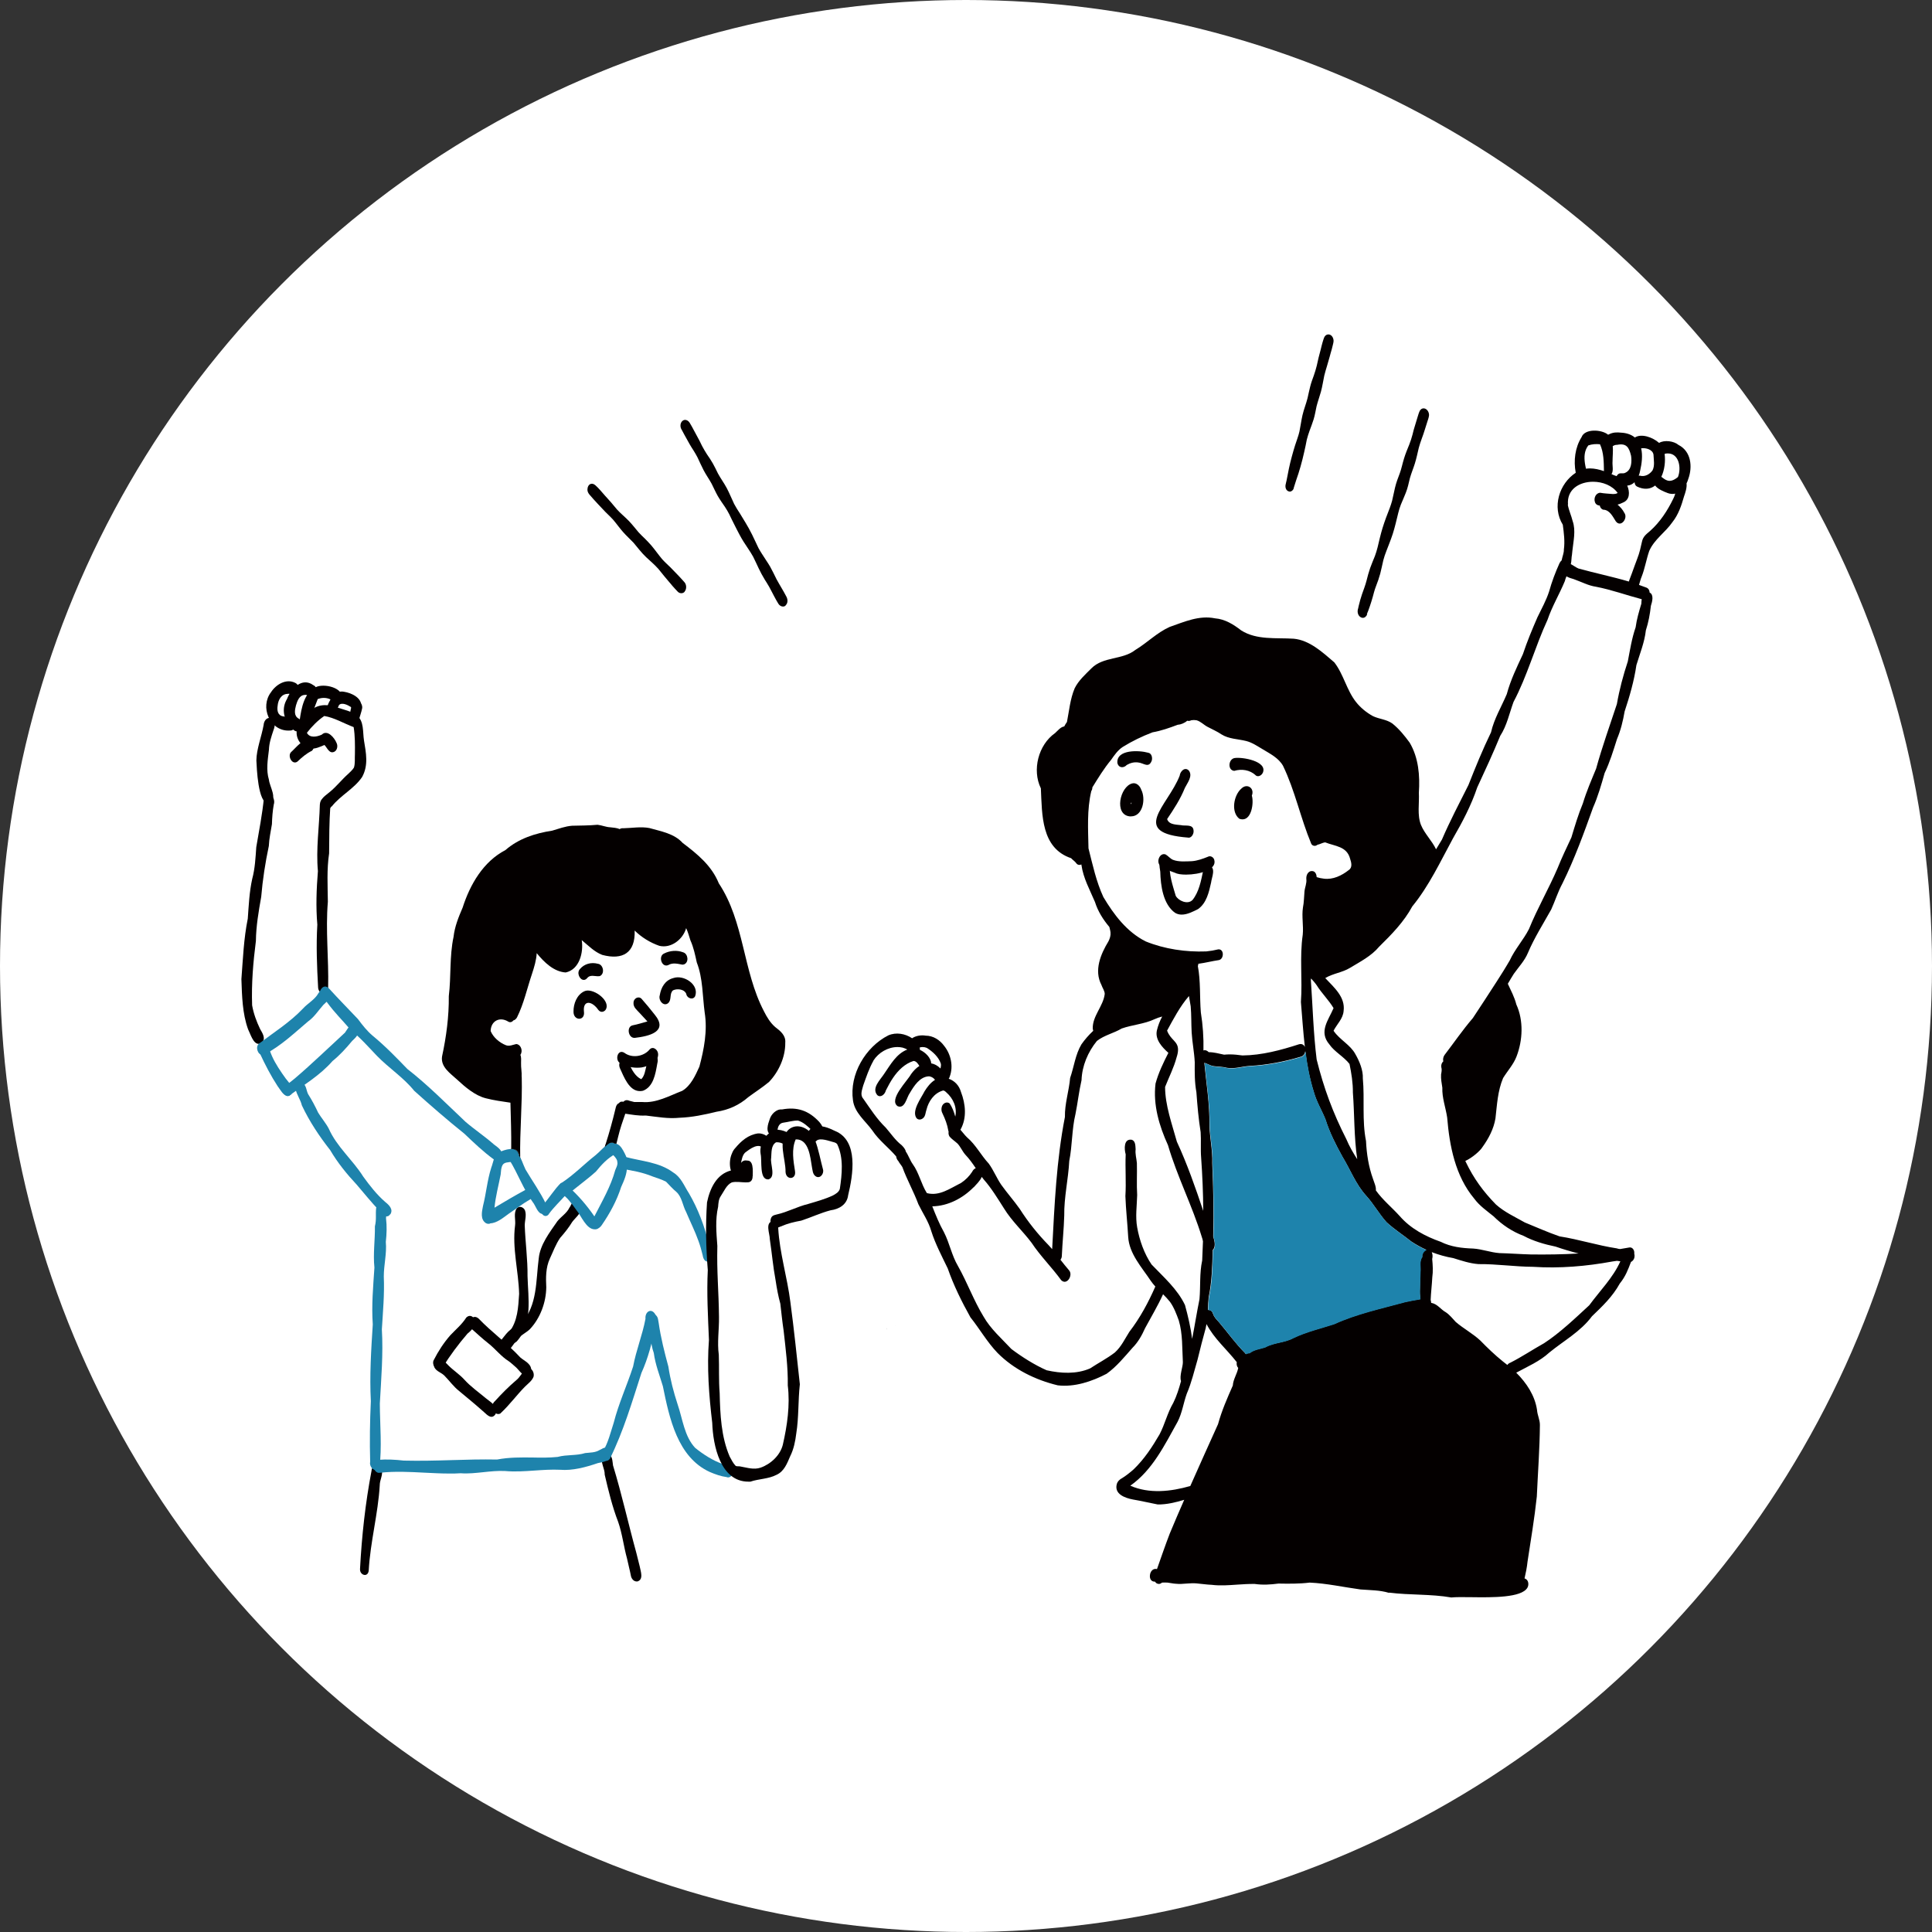 <?xml version="1.0" encoding="UTF-8"?>
<svg id="_レイヤー_2" data-name="レイヤー 2" xmlns="http://www.w3.org/2000/svg" width="200" height="200" viewBox="0 0 200 200">
  <rect x="0" y="0" width="200" height="200" fill="#333333" stroke="none"/>
  <defs>
    <style>
      .cls-1 {
        fill: #fff;
      }

      .cls-2 {
        fill: #040000;
      }

      .cls-3 {
        fill: #1e83ac;
      }
    </style>
  </defs>
  <circle class="cls-1" cx="100" cy="100" r="100"/>
  <g>
    <path class="cls-2" d="M91.84,137.45c-.02,.07-.04,.13-.05,.2,0-.07,.03-.13,.05-.2Z"/>
    <path class="cls-2" d="M91.85,137.42s0,.02,0,.03c0,0,0-.02,0-.03Z"/>
    <path class="cls-2" d="M92.65,137.16s0,0-.01-.01c.05,.04,.1,.11,.13,.17-.03-.06-.07-.11-.12-.16Z"/>
    <path class="cls-2" d="M117.06,83.17s0,.06,0,.09c.03-.05,.06-.1,.09-.15-.02,0-.05,0-.07-.01,0,.02,0,.05-.01,.07Zm-.11,1.34c-1.65-.17-1.02-3.08,.25-3.41,.44-.12,.81,.26,.94,.65,.49,.93,.18,2.76-1.06,2.76-.04,0-.08,0-.12,0Z"/>
    <path class="cls-2" d="M128.3,84.76c-.9-.69-.59-2.45,.21-3.13,.59-.59,1.39-.03,1.08,.73,.22,.74-.02,2.46-.96,2.46-.1,0-.21-.02-.33-.06Z"/>
    <path class="cls-2" d="M115.67,78.97c-.1-1.41,2.26-1.31,3.18-1.05,.37,.05,.47,.52,.38,.82-.32,.83-.83,.24-1.41,.19-.42-.06-.82,.05-1.18,.26-.14,.15-.31,.23-.48,.23-.23,0-.43-.15-.49-.45Z"/>
    <path class="cls-2" d="M129.98,80.25c-.59-.55-1.46-.68-2.21-.45-.72-.07-.61-1.24,.05-1.33,.79-.12,3.41,.33,2.91,1.52-.09,.2-.29,.36-.5,.36-.09,0-.18-.03-.26-.1Z"/>
    <path class="cls-2" d="M123.02,86.71c-6.18-.47-2.13-3.26-.9-6.41,.05-.45,.54-.96,.95-.53,.43,.57-.15,1.27-.41,1.79-.47,1.17-1.14,2.19-1.84,3.23,.21,.66,1.1,.55,1.64,.66,.51,.03,1.12-.08,1.1,.64-.01,.27-.21,.63-.52,.63,0,0-.02,0-.02,0Z"/>
    <path class="cls-2" d="M121.63,90.35c-.54-.22-1.13-.34-1.55-.76-.4-.4-.03-1.35,.58-1.14,.28,.16,.47,.43,.77,.56,.6,.23,1.32,.16,1.95,.14,.56-.04,1.14-.25,1.64-.45,.27-.16,.6,.02,.68,.31,.3,1.04-1.57,1.53-2.92,1.53-.49,0-.91-.06-1.14-.19Z"/>
    <path class="cls-2" d="M121.66,94.51c-1.27-.9-1.51-2.83-1.55-4.28-.08-.52-.27-1.38,.41-1.56,.41-.07,.62,.38,.58,.72-.1,1.14,.29,2.25,.61,3.34,.27,.52,1.23,.94,1.72,.45,0,0,0,0,0,0,0,0,0,0,0,.01,.7-.86,.9-2.02,1.12-3.05,.05-.29,.3-.61,.62-.55,.75,.25,.26,1.23,.2,1.78-.22,.99-.47,2.12-1.35,2.74-.5,.25-1.11,.57-1.69,.57-.23,0-.46-.05-.68-.18Z"/>
    <path class="cls-2" d="M166.04,48.77c-.02-.96-.01-1.9-.41-2.78-.4-.04-.82-.02-1.21,.12-.42,.55-.44,1.2-.35,1.84,.02,.18,.07,.37,.11,.57,.14-.02,.28-.03,.42-.03,.48,0,.97,.12,1.44,.28Zm3.72,.47c.51,.15,1.02-.14,1.31-.55,.25-.49,.12-1.08,.1-1.61-.06-.54-.79-.75-1.28-.67,.18,.75,.06,1.6-.1,2.3-.03,.18-.08,.36-.15,.53,.02,0,.04,0,.06,0s.04,0,.06,0Zm-2.81-3.07c.05,.53-.02,1.09-.02,1.6-.04,.41,.13,.98-.11,1.31,.08,.04,.17,.07,.25,.11,.09,.03,.18,.07,.28,.1,.09-.17,.23-.3,.42-.29,.16,0,.37,.02,.5-.07,.64-.3,.66-1.15,.58-1.74-.21-.87-.47-1.34-1.45-1.14-.02,0-.04,0-.05,0-.15,0-.28,.06-.4,.13Zm5.46,.79s-.06,.02-.09,.03c.1,.75,0,1.66-.34,2.37,.38,.26,.81,.78,1.72,.02t0,0s0,0,0,0c.37-.93,.12-2.44-1.04-2.44-.08,0-.16,0-.25,.02Zm-10.12,5.25c.1,.6,.37,1.15,.51,1.73,.35,.98,.07,2.11-.03,3.1-.02,.19-.03,.27-.04,.39-.06,.26-.04,.66-.12,.97,.26,.13,.56,.36,.79,.45,1.72,.48,3.49,.84,5.22,1.35,.08-.29,.23-.59,.3-.82,.2-.52,.37-1.06,.58-1.58,.22-.56,.35-1.15,.48-1.74,.1-.5,.43-.75,.77-1.04,.01,0,.02-.01,.02-.02,0,0,0,0,0,0,.01-.01,.03-.02,.04-.03,1.05-.94,1.8-2.1,2.41-3.35,.09-.17,.15-.34,.2-.52-.26,.06-.54,.04-.84-.08h.01c-.38-.14-.98-.39-1.25-.76-.36,.28-.81,.41-1.36,.29-.19-.05-.36-.1-.53-.19-.16-.09-.23-.26-.24-.44-.21,.2-.47,.33-.76,.35,.28,.64,.29,1.47-.45,1.76-.17,.09-.35,.15-.55,.21,.28,.24,.53,.51,.7,.85,.41,.55-.36,1.57-.88,.88-.33-.51-.64-1.2-1.33-1.21-.19-.08-.3-.24-.33-.42-.23-.02-.44-.13-.51-.39-.13-.39,.1-.92,.55-.94,.43,.08,.86,.09,1.29,.13,.17,0,.37,0,.52-.11-.55-.77-1.56-1.16-2.55-1.16-1.4,0-2.74,.78-2.59,2.38Zm-33.66,57.05c1.99-.02,3.97-.55,5.85-1.16,.31-.08,.51,.07,.6,.29-.18-1.55-.28-3.12-.41-4.66,.17-2.32-.15-4.65,.19-6.97,.09-.93-.12-1.89,.02-2.81,.11-.55,.11-1.11,.16-1.67,.04-.43,.25-.85,.19-1.29-.02-.31,.1-.68,.42-.8,.45-.11,.63,.24,.65,.61,.24,.08,.49,.13,.75,.16,.94,.12,1.85-.32,2.57-.89,.41-.27,.27-.79,.14-1.18-.34-1.29-1.55-1.28-2.58-1.69-.25,.02-.53,.2-.8,.25-.01,.01-.03,.02-.04,.03-.2,.15-.51,.09-.61-.16-1.1-2.64-1.67-5.47-2.91-8.04-.46-.82-1.34-1.25-2.11-1.72-.55-.32-1.07-.69-1.7-.85-.88-.22-1.79-.2-2.57-.69-.45-.31-.96-.52-1.44-.78-.4-.21-.7-.56-1.14-.68-.18-.03-.37-.03-.54,0-.14,.07-.27,.09-.42,.05-.27,.24-.66,.4-.99,.42-.85,.32-1.69,.62-2.6,.78-1.1,.42-2.11,.91-3.08,1.51-.52,.34-.86,.84-1.21,1.34-.74,.89-1.34,1.88-1.94,2.85h0c0,.15-.04,.28-.11,.38-.46,1.93-.33,3.96-.29,5.93,.43,1.7,.8,3.44,1.54,5.04,1.09,1.83,2.43,3.61,4.37,4.59,1.96,.8,4.18,1.12,6.28,1.04,.42-.04,.83-.11,1.23-.21,.64-.08,.63,1.01,.07,1.11-.7,.1-1.41,.29-2.12,.38,0,.08-.02,.16-.05,.23,.3,1.58,.18,3.21,.31,4.8,.21,1.31,.3,2.62,.27,3.94,.16-.06,.35-.02,.55,.18,.54,0,1.06,.15,1.59,.26,.19-.02,.39-.03,.58-.03,.44,0,.88,.05,1.32,.11Zm-33.43-.82c.02,.08,.03,.16,.03,.24,.6,.27,1.14,.84,1.17,1.4,.32,.05,.65,.22,.96,.53,.04-.18,.07-.36,.03-.52-.24-.69-.84-1.23-1.44-1.61-.14-.06-.29-.09-.44-.09-.1,0-.2,.01-.3,.05Zm40.5-6.99c.19,2.74,.26,5.5,.6,8.23,.74,2.97,1.68,5.51,3.07,8.24,.32,.76,.71,1.43,1.13,2.08-.34-2.28-.28-4.67-.45-6.9,.01-.99-.15-2-.35-2.96-.57-.74-1.57-1.27-2.08-2.02-1.13-1.32-.11-2.5,.43-3.76-.5-.84-1.24-1.55-1.75-2.37-.17-.25-.38-.48-.58-.7,0,.05-.01,.11-.02,.16Zm-45.29,8.37c-.45,.8-.74,1.68-1.05,2.55-.11,.44-.35,.97,0,1.36,.77,1.09,1.39,2.09,2.33,3,.54,.62,.99,1.31,1.64,1.81,.19,.19,.39,.41,.44,.67,0,0,0,0,0,0,.26,.37,.46,.95,.71,1.29,.66,.91,.87,2.06,1.47,3.01,0,0,0,0,0,0,1.29,.34,2.39-.48,3.55-1.06,.45-.3,.84-.69,1.14-1.15,.07-.16,.21-.31,.37-.37-.33-.49-.67-.97-1.08-1.4-.31-.35-.49-.81-.81-1.15-.31-.28-.59-.45-.82-.72-.1-.15-.13-.33-.1-.5-.01-.03-.02-.07-.03-.11-.1-.62-.33-1.22-.6-1.78-.12-.22-.14-.44-.08-.68,.09-.36,.5-.61,.82-.36,.27,.41,.45,.88,.58,1.36,.21-.95-.22-1.89-.93-2.51-.11-.1-.24-.24-.4-.17-.87,.27-1.44,1.1-1.65,1.96-.11,.29-.09,.65-.34,.87-.2,.18-.51,.23-.7,0-.52-.75,.49-2.07,.84-2.77,.27-.44,.63-.91,1.08-1.18-.02-.03-.04-.06-.06-.08-.14-.16-.34-.26-.55-.29h-.01c-.95,.03-1.56,1.01-1.98,1.72-.34,.45-.5,1.69-1.27,1.37-.96-.68,1.01-2.61,1.39-3.31,.25-.35,.54-.65,.86-.85,0,0,0,0,0-.01-.14-.22-.32-.5-.6-.51-.89,.27-1.6,.98-2.11,1.73-.29,.42-.53,.88-.76,1.33-.08,.37-.52,.79-.88,.48-.63-.73,.32-1.6,.71-2.21,.66-.96,1.27-2.08,2.39-2.51-.14-.09-.33-.15-.48-.2-.18-.04-.35-.06-.53-.06-.99,0-1.97,.57-2.5,1.41Zm30.41-3.12c.37,.98,1.13,1.08,1.13,1.96,0,.21-.04,.47-.15,.8-.28,1.06-.79,2.04-1.19,3.06,0,1.88,.71,3.83,1.22,5.67,1.07,2.31,1.92,4.75,2.73,7.16-.01-1.85-.09-3.7-.22-5.53-.07-.84,.01-1.79-.05-2.62-.22-1.37-.34-2.76-.44-4.14-.19-1.03-.18-2.06-.17-3.1-.05-1.03-.26-2.05-.32-3.08-.05-.9-.02-1.81-.1-2.71-.06-.35-.12-.7-.18-1.06-.93,1.07-1.62,2.4-2.27,3.59Zm17.24,.02c.63,.92,1.73,1.44,2.24,2.39,.43,.74,.82,1.69,.78,2.52,.2,2.17-.1,4.34,.33,6.49,.06,1.33,.27,2.66,.72,3.91,.11,.36,.34,.81,.3,1.2,.7,.99,1.66,1.76,2.47,2.66,1.13,1.3,2.66,2.1,4.24,2.66,1.06,.53,2.2,.66,3.37,.7,.92,.06,1.78,.4,2.71,.47,1.13,.03,2.15,.11,3.24,.14,1.65,.02,3.31,0,4.96-.1-.81-.2-1.6-.44-2.38-.71-1.17-.24-2.32-.58-3.31-1.11-1.19-.45-2.21-1.13-3.12-2.03-.7-.57-1.46-1.09-2-1.83-1.96-2.34-2.56-5.46-2.8-8.4-.16-1.05-.54-2.04-.5-3.08-.07-.46-.16-.91-.13-1.38,.05-.26,.1-.5,.02-.76-.03-.25,.06-.46,.21-.59-.06-.22,0-.48,.13-.66,.98-1.28,1.88-2.6,2.93-3.82,.8-1.22,1.62-2.45,2.41-3.69,.16-.26,.33-.51,.49-.77,.1-.15,.19-.31,.29-.46,.21-.35,.43-.7,.63-1.05,.53-1.16,1.42-2.13,1.99-3.25,.88-2.17,2.05-4.17,2.97-6.32,.43-1.08,.93-2.11,1.42-3.16,.36-1.19,.71-2.38,1.19-3.53,.37-1.23,.88-2.4,1.37-3.59,.62-2.26,1.42-4.47,2.15-6.69,.26-1.5,.65-2.96,1.13-4.41,.23-1.19,.41-2.38,.81-3.53,.11-.83,.35-1.64,.59-2.44,0-.14,.02-.31,.04-.47-1.6-.42-3.12-.98-4.73-1.29-.82-.12-1.54-.52-2.31-.79-.24-.07-.53-.15-.75-.29-.07,.18-.14,.35-.17,.5-.56,1.35-1.32,2.61-1.79,4-1.28,2.76-2.1,5.83-3.52,8.5-.44,1.2-.68,2.44-1.38,3.52-.74,1.8-1.56,3.57-2.38,5.34-.62,1.85-1.54,3.59-2.51,5.27-1.31,2.41-2.47,4.91-4.21,7.04-.87,1.61-2.14,2.9-3.43,4.17-.82,.98-1.96,1.55-3.03,2.2-.79,.48-1.76,.57-2.55,1.05,.93,.99,2.09,1.97,1.9,3.41h0c-.06,.79-.68,1.35-1.03,2.02Zm-12.49,29.27c.11,.36,.36,.6,.6,.86,.91,1.07,1.72,2.22,2.71,3.21,.03,.03,.06,.07,.08,.11,.11-.07,.24-.1,.38-.1,.47-.38,1.08-.42,1.63-.61,.91-.5,2-.45,2.91-.96,1.33-.64,2.85-.99,4.22-1.44,2.33-1.07,4.87-1.6,7.34-2.28,.52-.12,1.05-.21,1.58-.3-.04-.35-.06-.71-.04-1.07,0-.61,.03-1.17,.05-1.76,.06-.51-.13-1.11,.19-1.54-.04-.33,.18-.63,.43-.73-.53-.24-1.05-.53-1.54-.85-.85-.68-1.78-1.27-2.58-2.01-.77-.85-1.32-1.87-2.09-2.72-1.09-1.19-1.64-2.69-2.47-4.05-.69-1.25-1.34-2.52-1.77-3.89-.39-.96-.91-1.79-1.19-2.78-.44-1.39-.71-2.82-.89-4.27-.03,.27-.19,.52-.46,.58-1.69,.51-3.52,.86-5.25,.95-.84,.05-1.57,.33-2.4,.2-.47-.13-.95-.11-1.42-.18-.33-.06-.61-.25-.92-.34,.21,2.15,.56,4.29,.53,6.45,.03,1.32,.34,2.62,.29,3.94,.11,2.54,.17,5.08,.1,7.61,.19,.56,.25,1.08-.05,1.39-.05,1.64-.08,3.27-.42,4.89-.05,.43-.06,.86-.08,1.3,.02,0,.04,0,.06,0,.19,0,.38,.11,.45,.36Zm22.66-6.32c.09,.21,.08,.45,.03,.66,.06,.63,.1,1.27,.01,1.9-.04,.78-.14,1.59-.17,2.34,.03,.09,.05,.2,.05,.3,.65,.1,.98,.68,1.53,.98,.4,.27,.7,.66,1.03,1.01,.8,.68,1.74,1.18,2.52,1.9,.74,.76,1.51,1.5,2.34,2.17,.16,.12,.31,.24,.47,.37,.07-.1,.17-.19,.3-.23,1.19-.6,2.35-1.38,3.5-2.02,1.62-1.05,3.25-2.61,4.68-3.93,1.09-1.49,2.47-2.86,3.22-4.55-.12-.02-.24-.03-.35-.05-.16,.03-.32,.05-.48,.07-2.72,.5-5.46,.73-8.21,.55-1.89-.01-3.76-.3-5.65-.28-.9-.07-1.74-.35-2.6-.62-.76-.13-1.51-.34-2.24-.62,0,.01,.01,.02,.02,.03Zm-47.44-6.77c-1.13,1.15-2.66,1.95-4.28,1.98,.36,.91,.72,1.81,1.21,2.68,.58,1.13,.8,2.4,1.45,3.5,.96,1.7,1.62,3.55,2.64,5.22,.72,1.28,1.92,2.33,2.89,3.37,1.09,.82,2.4,1.65,3.65,2.2,1.48,.33,3.07,.42,4.49-.19,.85-.56,1.76-1.03,2.57-1.65,.68-.62,1.02-1.39,1.5-2.14,1.12-1.46,1.96-3.03,2.69-4.69-.17-.19-.34-.39-.48-.6-.93-1.4-2.23-2.8-2.33-4.54-.08-1.43-.24-2.81-.29-4.22,.09-1.44-.03-2.88,.03-4.32-.16-.56-.21-1.66,.64-1.51,.39,.14,.36,.64,.39,.98-.06,.49,.09,.95,.13,1.43,.03,1.1-.04,2.21,.03,3.31-.03,1.12-.2,2.24,0,3.35,.24,1.34,.73,2.73,1.49,3.84,1.24,1.3,2.68,2.55,3.46,4.2,.31,1.13,.59,2.32,.74,3.5,.27-1.37,.48-2.74,.76-4.11,.12-1.38-.01-2.66,.28-4.01,.03-.66,.06-1.32,.08-1.98-.03-.16-.07-.32-.12-.45-.99-3.24-2.55-6.25-3.5-9.5-.91-1.99-1.56-4.18-1.29-6.38,.3-1.11,.81-2.16,1.33-3.18-.65-.58-1.4-1.38-1.19-2.32,.12-.51,.31-.99,.55-1.44-.27,.07-.54,.16-.8,.28-1.06,.5-2.32,.58-3.39,.96-.82,.49-1.81,.69-2.57,1.29-.93,1.14-1.54,2.58-1.59,4.06-.28,1.23-.39,2.32-.63,3.52-.38,1.57-.32,3.24-.64,4.84-.1,1.9-.55,3.78-.52,5.66-.04,1.39-.19,2.78-.25,4.17,0,.14-.05,.28-.14,.4,.28,.36,.57,.72,.87,1.07,.48,.5-.2,1.64-.8,1.04-.97-1.34-2.15-2.49-3.07-3.88-.93-1.23-2.04-2.23-2.85-3.55-.65-1.02-1.31-2.11-2.1-3-.07-.09-.14-.18-.2-.26-.16,.41-.59,.8-.84,1.09Zm24.04,14.53c-.31,1.1-.59,2.21-.86,3.32-.35,1.18-.62,2.38-1.11,3.51-.35,.96-.48,2.01-.96,2.93-1.34,2.4-2.59,4.99-4.89,6.61,1.96,.86,4.2,.61,6.21,.03,.94-2.14,1.91-4.26,2.87-6.4,.38-1.39,.95-2.69,1.53-4,.04-.65,.44-1.19,.56-1.82-.15-.16-.19-.39-.15-.6-1.06-1.36-2.34-2.42-3.13-3.94-.02,.12-.05,.25-.08,.37Zm18.95,27.46c-.96-.29-1.95-.27-2.94-.35-1.77-.24-3.49-.63-5.26-.71-1.07,.13-2.15,.12-3.23,.1-.85,.11-1.62,.16-2.46,.04-.61-.01-1.21,.03-1.81,.07-.88,.06-1.76,.13-2.65,.02-.55-.02-1.07-.11-1.59-.15-.34-.03-.67,0-1.01,.02-.36,.03-.72,.06-1.09,.02-.29-.01-.59-.09-.88-.12-.19-.02-.38,0-.57,0-.13,.12-.3,.18-.48,.11-.11-.04-.19-.12-.25-.21-.4,.02-.56-.32-.52-.66,.03-.37,.3-.75,.73-.64,.43-1.22,.87-2.5,1.32-3.67,.49-1.18,.99-2.34,1.5-3.5-.9,.27-1.85,.5-2.75,.48-.85-.16-1.7-.37-2.55-.51-.84-.16-1.96-.56-1.68-1.6,.08-.28,.3-.49,.56-.62,.44-.28,.79-.56,1.18-.9,1.11-1.07,1.92-2.31,2.69-3.63,.55-1.05,.81-2.23,1.42-3.26,.35-.71,.59-1.48,.8-2.25-.19-.53,.2-1.48,.19-1.96-.08-1.43-.01-2.93-.42-4.31-.24-.66-.5-1.36-.91-1.93-.22-.28-.47-.54-.72-.79-.56,1.23-1.22,2.32-1.86,3.51-.33,.74-.73,1.46-1.31,2.04-.83,.94-1.64,1.94-2.67,2.68-1.55,.81-3.32,1.4-5.06,1.2-2.32-.56-4.54-1.65-6.23-3.35-1.08-1.12-1.85-2.49-2.81-3.69-.9-1.61-1.75-3.33-2.35-5.06-.6-1.25-1.29-2.55-1.7-3.85-.29-1.02-.89-1.87-1.34-2.8-.49-1.32-1.18-2.53-1.66-3.85-.11-.19-.33-.44-.41-.61-.13-.13-.21-.31-.23-.49-.79-.93-1.79-1.66-2.47-2.69-.72-.99-1.83-1.82-2-3.11-.39-2.68,1.29-5.53,3.66-6.73,.81-.35,1.75-.18,2.46,.3,.39-.27,.97-.35,1.4-.27,.78,0,1.47,.44,1.92,1.06,.7,.87,.97,2.11,.58,3.17-.02,.08-.06,.16-.11,.23,.61,.21,1.08,.7,1.27,1.37,.48,1.25,.62,2.69-.04,3.88,0,.01-.01,.02-.02,.03,.23,.25,.43,.54,.68,.78,.91,.77,1.45,1.86,2.26,2.73,.5,.69,.81,1.49,1.29,2.19,.63,.88,1.3,1.63,1.91,2.49,.88,1.38,1.86,2.6,2.99,3.76,.13,.14,.25,.27,.37,.41,.24-4.57,.44-9.18,1.32-13.68-.03-1.36,.42-2.69,.54-4.04,.4-1.15,.54-2.43,1.17-3.48,.35-.5,.76-.97,1.22-1.4-.02-.06-.04-.14-.05-.22-.04-1.32,1.09-2.32,1.24-3.59,0,0,0,.01,0,.02,.02-.32-.26-.69-.34-.96-.79-1.51-.08-3.19,.73-4.52,.14-.28,.24-.59,.21-.91-.02-.21-.08-.39-.12-.57-.65-.77-1.19-1.63-1.49-2.59-.53-1.25-1.21-2.46-1.4-3.83,0-.02,0-.03,0-.05-.18,.08-.39,.06-.52-.11-.15-.22-.38-.35-.55-.54-3.11-1.05-3-4.49-3.13-7.23-.93-1.9-.26-4.51,1.47-5.72,.27-.24,.57-.64,.95-.69,.08-.17,.19-.33,.28-.46,.23-1.16,.33-2.38,.8-3.49,.4-.81,1.1-1.43,1.73-2.06,1.23-1.25,3.23-.86,4.55-1.91,1.27-.77,2.22-1.78,3.55-2.38,1.52-.53,3.06-1.23,4.7-.89,1.03,.08,1.91,.63,2.71,1.25,1.61,1.02,3.62,.74,5.44,.86,1.64,.15,3,1.42,4.2,2.45,.96,1.24,1.27,2.87,2.25,4.11,.47,.59,1.07,1.08,1.74,1.45,.67,.32,1.41,.33,2.02,.77,.7,.56,1.27,1.27,1.79,1.98,.92,1.56,1.07,3.42,.95,5.18,.06,1.09-.19,2.31,.22,3.34,.38,.92,1.14,1.63,1.56,2.52,.2-.34,.41-.67,.61-1.01,.82-1.91,1.81-3.79,2.74-5.64,.73-1.85,1.47-3.67,2.34-5.46,.32-1.41,1.07-2.63,1.63-3.95,.4-1.48,1.03-2.77,1.67-4.14,.43-1.3,.96-2.57,1.51-3.83,.45-.93,.89-1.71,1.2-2.65,.28-1.01,.65-1.99,1.08-2.94,.05-.11,.13-.21,.22-.29h0c.07-.38,.25-.8,.23-1.11,.12-.86,0-1.75-.11-2.58-1.13-1.83-.38-4.25,1.34-5.38-.24-1.25-.07-2.62,.6-3.68,.33-.92,2.1-.81,2.75-.26,.02-.01,.05-.02,.07-.03,.43-.23,.87-.23,1.28-.18,.5,.02,1.03,.17,1.42,.5,.66-.43,1.82-.05,2.51,.56,.54-.33,1.53-.2,2.01,.21,1.31,.66,1.47,2.27,1.01,3.52-.04,.16-.11,.31-.18,.46,.06,.43-.14,1.01-.26,1.35-.27,.94-.58,1.88-1.2,2.66-.73,1.06-1.88,1.78-2.4,2.98-.31,.89-.45,1.82-.8,2.7-.1,.21-.16,.53-.26,.82,.26,.09,.51,.18,.77,.28,.22,.09,.32,.29,.33,.51,.46,.22,.27,.95,.13,1.37-.1,.89-.25,1.7-.52,2.54-.14,1.25-.62,2.41-.98,3.6-.24,1.64-.7,3.23-1.22,4.8-.17,.98-.4,1.94-.79,2.86-.38,1.19-.74,2.39-1.28,3.52-.33,1.16-.71,2.48-1.19,3.55-.95,2.65-1.91,5.3-3.16,7.84-.51,.95-.76,1.81-1.18,2.73-.82,1.47-1.76,2.95-2.41,4.49-.34,.82-.96,1.46-1.46,2.17-.22,.34-.42,.69-.62,1.03,.32,.7,.69,1.38,.88,2.14,.76,1.66,.67,3.7,.02,5.39-.32,.83-.93,1.48-1.39,2.23-.56,1.32-.63,2.77-.79,4.17-.18,1.1-.72,2.11-1.35,2.98-.21,.36-1.04,1.1-1.77,1.43,.02,.04,.03,.08,.05,.11,.82,1.71,1.8,3.05,3.12,4.4,.88,.79,1.97,1.28,2.99,1.86,1.2,.49,2.38,1.02,3.6,1.44,2,.31,3.93,.94,5.92,1.24,.1,.04,.22,.06,.35,.07,.31-.05,.63-.1,.94-.16,.3-.06,.51,.23,.52,.5,0,.05,0,.1,0,.15,.03,.09,.04,.21,.02,.35-.03,.2-.17,.41-.36,.49-.31,.81-.56,1.5-1.16,2.24-.75,1.36-1.79,2.34-2.88,3.39-1.18,1.59-2.92,2.53-4.41,3.75-1,.92-2.25,1.45-3.43,2.09,1.06,1.06,1.92,2.34,2.15,3.84,.04,.58,.3,1.01,.3,1.57-.02,2.47-.21,4.95-.32,7.42-.24,2.25-.62,4.49-.96,6.73-.06,.59-.18,1.17-.31,1.74,.02,0,.04,.01,.06,.02,.37,.14,.41,.66,.23,.95-.62,1.03-3.59,1-5.81,.97-.85-.01-1.6-.02-2.06,.03-2.13-.37-4.29-.23-6.42-.5Z"/>
    <path class="cls-3" d="M128.89,140.06c-1-.99-1.81-2.15-2.71-3.21-.24-.26-.49-.5-.6-.86-.08-.27-.3-.38-.51-.36,.02-.43,.03-.87,.08-1.3,.35-1.62,.37-3.25,.42-4.89,.3-.31,.23-.84,.05-1.39,.07-2.54,0-5.08-.1-7.61,.05-1.33-.26-2.62-.29-3.94,.02-2.16-.33-4.31-.53-6.45,.31,.08,.59,.27,.92,.34,.48,.07,.96,.05,1.42,.18,.83,.13,1.57-.15,2.4-.2,1.73-.08,3.57-.44,5.25-.95,.27-.06,.42-.31,.46-.58,.18,1.45,.45,2.88,.89,4.27,.28,.99,.8,1.82,1.19,2.78,.42,1.37,1.07,2.64,1.77,3.89,.82,1.36,1.37,2.86,2.47,4.05,.77,.85,1.32,1.87,2.09,2.72,.8,.74,1.73,1.33,2.58,2.01,.49,.33,1,.61,1.54,.85-.25,.1-.47,.4-.43,.73-.33,.43-.13,1.03-.19,1.54-.02,.59-.04,1.15-.05,1.76-.02,.36,0,.71,.04,1.07-.53,.09-1.05,.18-1.58,.3-2.47,.68-5,1.21-7.34,2.28-1.38,.45-2.89,.8-4.22,1.44-.92,.5-2,.45-2.91,.96-.55,.19-1.16,.23-1.63,.61-.14,0-.27,.03-.38,.1-.02-.04-.05-.07-.08-.11Z"/>
    <path class="cls-2" d="M63.28,119.39c.06-.02,.13-.05,.19-.09,.21-.19,.22-.51,.28-.78,0-.04,.02-.09,.03-.13-.06-.02-.12-.03-.18-.02h0c-.15-.11-.35-.14-.56-.03-.15,.1-.29,.22-.43,.35,0,.35,.26,.71,.57,.71,.03,0,.07,0,.1-.01Z"/>
    <path class="cls-2" d="M53.84,119.86v-.05c-.04-.07-.08-.13-.12-.2,0-.07-.01-.13-.03-.2-.12-.38-.43-.5-.78-.49,0,.15,0,.31,0,.46,0,.12,0,.25,0,.37-.04,.2,0,.37,.08,.5,.1,.17,.28,.26,.44,.26,.25,0,.48-.2,.43-.67Z"/>
    <path class="cls-2" d="M69.17,103.84c.39-.35,.1-.98,.5-1.32,.45-.22,1.23-.12,1.39,.42,0-.01,0-.02-.01-.03,0,0,0,.01,0,.02,0,0,0,0,0,0,.09,.42,.69,.62,.91,.2,.45-1.22-1.2-2.26-2.26-1.88-.86,.22-1.27,.98-1.4,1.77-.14,.39,.17,.94,.56,.94,.1,0,.2-.03,.3-.11Z"/>
    <path class="cls-2" d="M60.45,104.72c-.11-1.05,.59-1.16,1.24-.48,.13,.12,.21,.29,.34,.4,.26,.23,.66,.05,.74-.27,.31-.93-1.49-2.16-2.29-1.75-.77,.36-1.12,1.3-1.11,2.08-.02,.5,.29,.76,.59,.76,.29,0,.56-.24,.49-.75Z"/>
    <path class="cls-2" d="M65.72,107.44c1.46-.17,3.51-.64,2.05-2.41-.48-.62-.89-1.1-1.37-1.65-.33-.31-.83,0-.82,.43-.03,.47,.35,.74,.63,1.05,.29,.33,.55,.58,.81,.88-.51,.14-1.01,.3-1.52,.4-.67,.13-.47,1.3,.16,1.3,.02,0,.05,0,.07,0Z"/>
    <path class="cls-2" d="M66.44,110.5h-.01c.69-.13,1.72-.52,1.7-1.36,0-.46-.53-.9-.89-.49-.61,.73-1.82,.92-2.6,.34-.71-.45-1.03,.78-.42,1.08,.52,.3,1.13,.46,1.73,.46,.16,0,.33-.01,.49-.03Z"/>
    <path class="cls-2" d="M66.58,112.9l-.03,.02c1.09-.41,1.3-1.74,1.48-2.75,.04-.19,.08-.35,.05-.52-.03-.56-.78-.86-1-.29-.13,.29-.11,.65-.16,.95-.12,.47-.18,1.06-.54,1.41-.62-.29-1.01-1.02-1.26-1.64-.36-.87-1.27-.29-.95,.49,.41,.89,.95,2.38,2.07,2.38,.11,0,.22-.01,.34-.04Z"/>
    <path class="cls-2" d="M69.19,99.9c.44-.27,.97-.13,1.44-.04,.09,0,.04,0,.19-.03,.52-.21,.41-1.08-.08-1.24,0,0-.02-.01-.03-.01-.63-.24-1.37-.18-1.97,.13-.56,.25-.31,1.24,.23,1.24,.07,0,.15-.02,.22-.05Z"/>
    <path class="cls-2" d="M60.81,101.22l-.04,.05c.22-.3,.54-.26,.85-.23,.16,.02,.31,.03,.46,.01,.56-.23,.39-1.2-.18-1.28-.71-.19-1.42,.01-1.87,.55-.36,.39-.02,1.12,.4,1.12,.13,0,.26-.06,.38-.22Z"/>
    <path class="cls-2" d="M65.96,163.72c.71-.2,.35-1.07,.26-1.58-.12-.52-.25-.96-.35-1.4-.83-3.01-1.5-6.06-2.41-9.04-.06-.42-.05-.73-.27-1.04-.21-.3-.71-.25-.83,.09-.24,.63,.26,1.27,.24,1.91,.37,1.61,.8,3.36,1.39,4.88,.43,1.23,.57,2.54,.92,3.8,.14,.68,.28,1.15,.4,1.78,.05,.29,.28,.59,.58,.59,.03,0,.06,0,.09,0Z"/>
    <path class="cls-2" d="M38.17,162.58c.16-2.95,.97-5.88,1.14-8.81-.01-.58,.4-1.15,.18-1.72-.26-.61-.99-.43-1.03,.21-.64,3.35-1.01,6.74-1.19,10.15-.03,.38,.25,.63,.5,.63,.19,0,.37-.14,.4-.47Z"/>
    <path class="cls-2" d="M33.97,102.23c.07-3-.28-5.89-.03-8.88-.02-1.68-.12-3.34,.13-5.01,.01-1.59,.01-3.19,.12-4.78,.16-.92-1.02-1.36-1.08-.25-.06,2.29-.41,4.57-.2,6.87-.15,1.85-.22,3.69-.06,5.54-.13,2.17-.04,4.33,.08,6.49,0,.3,.23,.64,.56,.64h0c.33,0,.49-.35,.48-.64Z"/>
    <path class="cls-2" d="M27.92,83.12c.84-.43-.02-1.71-.08-2.4-.31-1.01-.12-2.08,0-3.1,.02-.71,.25-1.37,.47-2.03,.1-.28,.21-.6,.06-.89-.36-.71-1.03-.33-1.08,.35-.21,1.19-.74,2.5-.75,3.67,.04,.76,.16,4.44,1.22,4.44,.05,0,.1,0,.15-.02Z"/>
    <path class="cls-2" d="M27.09,107.95c.47-.42,.08-1-.16-1.42-.38-.79-.68-1.61-.83-2.46-.08-2.28,.11-4.46,.39-6.66,.02-1.55,.28-3.05,.55-4.57,.15-1.78,.42-3.53,.79-5.27,.03-.76,.2-1.5,.32-2.25,.02-.68,.07-1.36,.19-2.03,.25-.72-.59-1.65-1.02-.69-.17,1.71-.5,3.39-.79,5.09-.08,1.11-.13,2.21-.42,3.29-.3,1.35-.36,2.74-.46,4.12-.42,2.06-.5,4.17-.66,6.26,.06,1.74,.1,3.56,.69,5.19,.23,.44,.52,1.51,1.09,1.51,.09,0,.19-.03,.3-.1Z"/>
    <path class="cls-2" d="M53.46,138.9c1.71-1.86,1.21-4.49,1.15-6.79,.02-1.76-.23-3.51-.29-5.27,.01-.51,.2-1.03,.03-1.53-.13-.34-.59-.53-.86-.22-.35,.52-.09,1.19-.17,1.77-.31,2.35,.36,4.74,.42,7.08-.09,1.39-.15,2.83-1.03,3.96-.38,.37-.05,1.15,.4,1.15,.11,0,.23-.05,.34-.16Z"/>
    <path class="cls-2" d="M52.82,139.62c.31-.37,.55-.79,.88-1.14,.36-.34,.82-.56,1.16-.89,1.07-1.14,1.67-2.77,1.69-4.33-.05-1-.06-2.04,.37-2.97,.34-.72,.61-1.49,1.07-2.15,.46-.52,.89-1.06,1.25-1.65,.33-.44,.85-.8,.92-1.38,.06-.5-.44-1-.86-.68-.17,.16-.2,.4-.35,.58-.28,.59-.86,.92-1.25,1.41-.8,1.16-1.79,2.42-1.93,3.85-.3,2.24-.12,4.91-1.78,6.66-.43,.28-.82,.43-1.17,.74-.32,.25-.56,.59-.81,.9-.39,.4-.03,1.22,.44,1.22,.12,0,.24-.05,.36-.17Z"/>
    <path class="cls-2" d="M54.99,141.76c-.04-.62-.72-.88-1.13-1.24-1.34-1.45-2.95-2.6-4.31-4.02-.72-.63-1.28,.6-.7,1.09,.61,.54,1.09,.99,1.7,1.47,.76,.6,1.3,1.34,2.11,1.85,.23,.16,.46,.38,.66,.55,.37,.29,.7,.92,1.17,.96,.35-.02,.5-.33,.5-.65Z"/>
    <path class="cls-2" d="M51.86,146.26c.9-.84,1.63-1.85,2.48-2.71,.33-.33,.7-.58,.88-1-.01,.03-.02,.05-.03,.08-.01,.02-.03,.05-.04,.07,.31-.46-.11-1.31-.7-1.02-.38,.35-.59,.86-1,1.19-.79,.67-1.55,1.44-2.21,2.17-.3,.25-.37,.69-.17,1.02,.1,.18,.31,.32,.51,.32,.1,0,.2-.03,.28-.11Z"/>
    <path class="cls-2" d="M45.81,141.56c.77-1.24,1.65-2.42,2.58-3.5,.24-.19,.44-.4,.63-.63,.5-.5-.11-1.64-.75-1.04-.44,.7-1.07,1.22-1.64,1.82-.69,.78-1.27,1.68-1.72,2.57-.24,.4,.13,1.01,.52,1.01,.13,0,.26-.07,.37-.22Z"/>
    <path class="cls-2" d="M51.27,146.44c.46-.78-.46-1.27-.97-1.69-.75-.63-1.57-1.2-2.23-1.93-.52-.57-1.15-.96-1.67-1.49-.29-.28-.6-.72-1.04-.68-.3,.05-.46,.37-.44,.65,.02,.6,.71,.74,1.07,1.09,.54,.55,.95,1.14,1.54,1.61,.78,.65,1.63,1.34,2.38,2.01,.28,.22,.63,.66,.97,.66,.13,0,.27-.07,.39-.24Z"/>
    <path class="cls-3" d="M58.75,123.7c.95-.85,2-1.57,2.94-2.42,.58-.71,1.19-1.38,2.01-1.82,.52-.41,0-1.48-.66-1.12-.49,.33-.93,.87-1.37,1.23-1.22,.95-2.21,2.01-3.55,2.89-.56,.33-.24,1.34,.31,1.34,.1,0,.21-.03,.32-.11Z"/>
    <path class="cls-3" d="M61.76,127.24l-.06,.02c.22-.04,.49-.26,.59-.43,.84-1.22,1.56-2.54,2.01-3.95,.3-.67,.61-1.34,.6-2.09,.01-.08,.05-.22,.04-.22,.07-.4-.09-.83-.28-1.19-.19-.36-.4-.8-.8-.96-.33-.19-.7,.13-.7,.49-.05,.46,.31,.59,.53,.9,.39,.47,.22,.83,0,1.32-.46,1.69-1.37,3.24-2.16,4.79-.78-1.14-1.7-2.21-2.73-3.12-.21-.18-.51-.07-.61,.16-.26,.57,.39,.89,.69,1.28,.28,.33,.54,.66,.78,1.02,.52,.6,1.02,2,1.91,2,.07,0,.14,0,.22-.03Z"/>
    <path class="cls-3" d="M56.82,125.68h-.01c.53-.73,1.2-1.35,1.8-2.03,.41-.4,.09-1.36-.54-1.18-.62,.54-1.32,1.72-1.97,2.38-.35,.35-.01,1.03,.38,1.03,.12,0,.24-.06,.34-.2Z"/>
    <path class="cls-3" d="M56.38,125.62c.34-.2,.32-.68,.14-.98-.6-1.26-1.42-2.39-2.12-3.58-.28-.57-.4-1.12-.79-1.61-.46-.5-1.07,.07-.87,.63,.87,1.41,1.43,3,2.4,4.35,.31,.35,.51,1.23,1.03,1.23,.07,0,.14-.01,.22-.05Z"/>
    <path class="cls-3" d="M50.73,126.65h-.01c.76-.05,1.36-.59,1.95-1.01,.76-.51,1.43-1.03,2.21-1.48,.25-.14,.28-.51,.18-.74-.11-.24-.37-.41-.62-.27-1.1,.59-2.18,1.23-3.25,1.87,.11-1.17,.42-2.29,.64-3.44,.09-1.5,.43-1.14,1.6-1.38,.26-.16,.31-.5,.24-.77-.27-.83-1.42-.4-2-.16-.57,.3-.6,1.08-.81,1.59-.42,1.31-.53,2.68-.86,3.98-.12,.61-.3,1.39,.3,1.78,.08,.05,.17,.07,.25,.07,.05,0,.11,0,.16-.02Z"/>
    <path class="cls-3" d="M73.31,130.59c.72-.23,.1-1.36,.06-1.85-.43-1.8-1.12-3.62-2.05-5.21-.49-.75-.81-1.66-1.62-2.15-1.46-1.09-3.28-1.16-4.97-1.62-.19-.07-.34-.13-.55-.02-.45,.29-.31,1.07,.17,1.25,1.17,.2,2.11,.35,3.24,.81,.5,.17,.93,.31,1.36,.53,.35,.35,.67,.73,1.05,1.04,.6,.53,.66,1.42,1.03,2.1,.41,.98,.92,1.99,1.27,2.98,.19,.52,.3,.93,.43,1.45,.04,.29,.18,.7,.52,.7,.02,0,.04,0,.07,0Z"/>
    <path class="cls-3" d="M75.66,152.83c.3-.26,.27-.78,0-1.06-.21-.24-.56-.11-.83-.21-1.04-.36-2.03-1-2.87-1.68-1.12-1.2-1.29-2.98-1.81-4.49-.42-1.28-.76-2.58-.96-3.92-.4-1.47-.79-3.01-1-4.5-.06-.28-.05-.59-.27-.8-.53-.5-1.03,.25-.83,.74,.26,1.04,.22,2.13,.59,3.15,.16,1.2,.6,2.3,.94,3.44,.67,3.29,1.51,7.35,4.86,8.88,.56,.24,1.15,.45,1.75,.53,.04,.02,.09,.03,.14,.03,.11,0,.21-.04,.29-.11Z"/>
    <path class="cls-3" d="M63.13,151.02c1.41-2.85,2.3-5.89,3.27-8.89,.65-1.44,1.2-3.31,1.36-4.88,.09-.38,.26-.78,.09-1.16-.4-.74-1.1-.32-1.03,.43-.31,1.66-.97,3.27-1.28,4.94-.64,1.97-1.5,3.83-2.01,5.83-.32,.97-.57,2.06-1.1,2.93-.32,.35-.02,1,.36,1,.11,0,.23-.06,.34-.2Z"/>
    <path class="cls-3" d="M47.69,152.51c.79,.06,1.56-.03,2.34-.11,.75-.08,1.51-.16,2.26-.12,1.03,.09,2.04,.02,3.05-.05,.88-.06,1.76-.12,2.63-.08,1.32,.11,2.68-.27,3.92-.69,.51-.12,1.3-.19,1.33-.85,.03-.32-.17-.67-.48-.74-.25-.05-.44,.15-.66,.23-.47,.29-.99,.26-1.5,.32-.93,.29-1.91,.14-2.85,.4-.88,.09-1.75,.08-2.62,.06-1.2-.01-2.4-.03-3.65,.21-1.56-.03-3.13,.01-4.69,.06-1.66,.05-3.31,.09-4.97,.05-.87-.1-1.76-.15-2.63-.08-.35,0-.53,.36-.51,.67,.02,.32,.29,.76,.67,.67,1.54-.17,3.07-.09,4.6-.01,.86,.04,1.73,.09,2.59,.09,.39,0,.78,0,1.17-.03Z"/>
    <path class="cls-3" d="M39.28,151.97c.27-2.17,.05-4.46,.04-6.67,.14-2.57,.36-5.13,.21-7.68,.11-1.82,.28-3.65,.2-5.48,0-1.2,.32-2.37,.21-3.58,.09-.82,.12-1.63,.02-2.45,.04-.38,.1-.78-.08-1.14-.2-.42-.82-.39-.94,.08-.08,.68,.05,1.16-.13,1.9,.02,1.43-.2,2.85-.05,4.27-.13,1.96-.31,3.92-.17,5.88-.17,2.64-.34,5.31-.2,7.95-.1,2.09-.13,4.18-.07,6.28-.1,.38,.23,.85,.57,.85,.13,0,.26-.07,.38-.23Z"/>
    <path class="cls-3" d="M51.91,119.85c.29-.64-.34-1.05-.78-1.38-.94-.83-2.01-1.54-2.95-2.35-1.97-1.86-3.88-3.8-6.01-5.46-1.15-1.19-2.31-2.39-3.59-3.44-.59-.5-1.06-1.1-1.52-1.72-1-1.06-2.02-2.09-2.99-3.16-.56-.62-1.19,.24-.81,.82,.16,.22,.37,.39,.57,.57,.88,1.19,1.51,1.76,2.49,2.91,.99,.79,1.82,1.74,2.69,2.65,1.24,1.28,2.75,2.24,3.87,3.63,1.69,1.52,3.41,3.01,5.19,4.44,.99,.94,1.97,1.88,3.06,2.67,.1,.08,.22,.12,.33,.12,.18,0,.35-.1,.45-.3Z"/>
    <path class="cls-3" d="M27.4,109.15c1.75-.93,3.03-2.18,4.49-3.41,.65-.46,1.06-1.13,1.58-1.71,.39-.36,.94-.85,.66-1.43-.14-.36-.6-.52-.86-.21-.1,.15-.2,.29-.31,.43-.38,.68-1.1,1.03-1.61,1.6-1.34,1.41-3,2.45-4.53,3.61-.42,.33-.14,1.18,.35,1.18,.07,0,.15-.02,.22-.06Z"/>
    <path class="cls-3" d="M29.99,113.38c1.54-1.12,3.18-2.1,4.43-3.54,.76-.61,1.41-1.33,2.03-2.08,.29-.28,.48-.44,.63-.77,.2-.48-.34-1.23-.84-.83-.21,.22-.35,.49-.53,.74-1.72,1.58-3.41,3.22-5.19,4.74-.35,.28-.64,.52-.97,.74-.44,.26-.2,1.08,.25,1.08,.06,0,.13-.02,.2-.05Z"/>
    <path class="cls-3" d="M30.14,113.3c.3-.34,.17-.89-.17-1.16-.28-.33-.54-.68-.78-1.04-.54-.79-.99-1.53-1.28-2.41-.17-1.24-1.45-.74-1.02,.33,.54,1.17,1.15,2.35,1.85,3.42,.26,.33,.6,1.02,1.04,1.02,.11,0,.23-.05,.36-.16Z"/>
    <path class="cls-3" d="M40.41,125.7c.33-.52-.15-.97-.54-1.28-.87-.76-1.59-1.68-2.27-2.62-1.1-1.75-2.73-3.07-3.57-4.97-.3-.57-.76-1.1-1.09-1.64-.31-.66-.65-1.31-1.04-1.92-.2-.38-.17-.91-.58-1.16-.39-.23-.8,.22-.73,.61,.14,.65,.51,1.09,.66,1.71,.78,1.66,1.8,3.19,2.93,4.63,.77,1.31,1.73,2.49,2.75,3.58,.74,.87,1.54,1.85,2.31,2.66,.2,.24,.5,.62,.8,.62,.12,0,.24-.06,.35-.22Z"/>
    <path class="cls-2" d="M80.94,126.93l-.08,.02c.68-.3,1.36-.46,2.08-.59,1.02-.33,2-.8,3.04-1.07,.9-.12,1.7-.6,1.82-1.56,.5-2.08,1.11-5.66-1.37-6.66-.66-.32-1.42-.64-2.15-.42-.56,.16-.91,.84-.51,1.33,.16,.25,.57,.32,.76,.11,.09-.1,.22-.12,.35-.14,.37-.02,.73,.09,1.08,.19,.24,.09,.56,.1,.71,.31,.68,1.43,.49,3.12,.27,4.62-.1,.34-.42,.52-.71,.68-.83,.39-1.72,.63-2.59,.89-1.11,.27-2.11,.83-3.23,1.08-.25,.07-.41,.08-.55,.29-.24,.4-.04,1.07,.48,1.1,.2,0,.4-.13,.6-.19Z"/>
    <path class="cls-2" d="M82.3,121.24c-.17-1.06-.38-2.28,.07-3.29,1.38-.06,1.51,1.88,1.68,2.85,.07,.33,.07,.73,.36,.95,.45,.34,.91-.22,.79-.68-.28-1.02-.45-2.07-.83-3.05-.33-1.11-1.81-1.94-2.77-1.05-1.14,1.17-.26,2.93-.28,4.36,.03,.41,.28,.61,.53,.61,.27,0,.52-.23,.45-.69Z"/>
    <path class="cls-2" d="M79.55,122.09c.8-.24,.16-1.61,.28-2.21,.05-.58-.03-1.31,.51-1.63,.28-.02,.55,.05,.79,.19,.16,.13,.33,.23,.54,.15,.48-.2,.42-.93,.05-1.22-.34-.25-.75-.38-1.17-.42-1.16,.08-2,1.41-1.81,2.51,.16,.72-.15,2.63,.76,2.63,.02,0,.03,0,.05,0Z"/>
    <path class="cls-2" d="M76.77,121.95h-.03c.63-.11,1.36-.85,.94-1.51-.22-.39-.7-.43-.97-.06,.08-.36,.14-.77,.41-1.05,.51-.39,1.42-1.11,1.94-.4,.04,.03,.09,.06,.14,.08,.42,.16,.73-.35,.64-.71-.11-.6-.79-1.01-1.37-.97-1.01,.14-1.74,.78-2.35,1.51-.17,.17-.28,.38-.35,.57-.4,.85-.3,2.55,.88,2.55,.04,0,.09,0,.13,0Z"/>
    <path class="cls-2" d="M77.92,121.75v.08c0-.57,.16-1.96-.8-1.64-.48,.35-.2,1.05-.25,1.56,.02,.42,.3,.64,.56,.64,.25,0,.49-.2,.48-.63Z"/>
    <path class="cls-2" d="M77.68,153.38c.88-.3,1.87-.27,2.71-.71,.79-.36,1.09-1.18,1.41-1.92,.37-.74,.53-1.55,.63-2.36,.27-1.68,.18-3.4,.37-5.09-.31-2.83-.6-5.68-.98-8.51-.32-2.55-1.12-5.11-1.26-7.66,.03-.32-.19-.72-.55-.73-.84,.15-.32,1.3-.32,1.87,.22,1.47,.33,2.83,.6,4.27,.12,.81,.27,1.63,.49,2.42,.11,.94,.2,1.86,.34,2.78,.21,1.9,.46,3.77,.43,5.68,.25,2.04-.06,4.16-.51,6.13-.27,1.1-1.25,2.01-2.3,2.38-.71,.24-1.39,0-2.09-.12-.07-.02-.14-.02-.21-.02-.1,0-.2,0-.29-.05-.26-.27-.43-.62-.61-.95-.89-2.05-.99-4.39-1.04-6.57-.11-1.35-.04-2.65-.09-3.97-.18-1.31,.04-2.61,.02-3.92-.03-2.74-.24-4.65-.17-7.35-.1-1.36-.23-2.71,.08-4.06,.03-.39,.05-.78,.28-1.11,.33-.49,.59-1.16,1.14-1.41,.47-.11,.98,0,1.44,0,.46,0,.62-.64,.41-.97-.1-.21-.29-.34-.5-.34-.46-.04-.93-.07-1.37,.06-1.57,.36-2.25,1.89-2.55,3.32-.16,2.32-.11,4.68,.08,7.01-.12,2.41,.02,4.82,.12,7.23-.22,2.86,0,5.73,.34,8.58,.08,2.36,.85,6.09,3.74,6.09,.07,0,.14,0,.21,0Z"/>
    <path class="cls-2" d="M80.49,117.01c.02-.36,.19-.74,.59-.79,.53-.07,1-.23,1.53-.22,.55,.16,1.02,.61,1.43,1,.2,.22,.24,.38,.5,.49,.42,.15,.72-.34,.63-.71-.04-.25-.21-.45-.36-.64-1.1-1.18-2.29-1.58-3.86-1.29-.59-.06-1.11,.5-1.26,.98-.19,.53-.5,1.39,.17,1.7,.05,.02,.1,.03,.14,.03,.27,0,.49-.27,.49-.54Z"/>
    <path class="cls-2" d="M34.34,83.49c.91-1.16,2.33-1.84,3.15-3.06,.67-1.23,.4-2.49,.19-3.78-.14-.86,.02-2-.73-2.58-.57-.45-1.35-.6-2.01-.82-.87-.35-1.94-.4-2.69,.23-.64,.55-1.33,1.18-1.51,2.04-.2,.9,.46,1.86,1.36,1.97,.56,.06,1-.17,1.49-.37,.29,.3,.51,.97,1.04,.69,.29-.17,.36-.61,.21-.9-.21-.53-.95-1.43-1.53-.86-.48,.22-1.24,.39-1.54-.19,.48-.63,1.14-1.3,1.8-1.74,1.02,.16,2.07,.79,3.04,1.15,.15,.93,.14,1.88,.13,2.79-.03,.47,.04,.95-.1,1.4-.15,.25-.43,.49-.58,.64-.68,.6-1.23,1.32-1.93,1.89-.39,.35-1.04,.68-.92,1.29,.08,.36,.3,.55,.55,.55,.19,0,.4-.11,.56-.35Z"/>
    <path class="cls-2" d="M36.9,74.94c.14-.08,.21-.23,.25-.39,.1-.42,.26-.81,.34-1.23,.09-.54-.59-1.14-.98-.56-.19,.39-.21,.93-.36,1.33-.14,.37,.13,.91,.52,.91,.07,0,.15-.02,.22-.06Z"/>
    <path class="cls-2" d="M34.86,73.56c.08-.21,.14-.39,.24-.58,.3-.3,.9,0,1.21,.2,.16,.14,.24,.35,.45,.42,.27,.11,.53-.1,.61-.35,.21-.97-.97-1.52-1.76-1.64-.67-.13-1.22,.32-1.46,.92-.23,.39-.46,.95-.01,1.29,.08,.06,.18,.09,.27,.09,.2,0,.38-.13,.44-.35Z"/>
    <path class="cls-2" d="M32.1,74.7c.18-.84,.51-1.58,.79-2.33,.49-.2,1.07-.16,1.51,.14,.32,.32,.83,.43,1-.1,.29-1.22-1.91-1.72-2.74-1.26-1.19,.61-1.45,2.14-1.63,3.35-.04,.44,.28,.73,.58,.73,.22,0,.43-.16,.47-.54Z"/>
    <path class="cls-2" d="M30.84,75.71c.59-.14,.56-1.06,.08-1.32-.52-.28-.41-.88-.28-1.37,.13-.45,.34-1.04,.88-1.08,.33-.08,.48,.25,.76,.31,.75,.06,.71-1.08,.16-1.32-1.19-.87-2.33,.38-2.73,1.43-.51,.84-.42,1.89,.2,2.63,.2,.27,.49,.73,.86,.73,.02,0,.05,0,.07,0Z"/>
    <path class="cls-2" d="M30.12,75.62c.37-.04,.5-.51,.44-.81-.06-.32-.33-.67-.69-.61-.18,.03-.36,0-.53-.04-.58-.07-.68-.6-.6-1.1,.05-.58,.36-1.21,1.02-1.23,.25-.06,.42,.1,.64,.17,.75,.04,.72-1.08,.14-1.32-.93-.46-1.98,.19-2.48,.97-1.18,1.53-.14,3.98,1.79,3.98,.09,0,.17,0,.26-.01Z"/>
    <path class="cls-2" d="M30.8,78.83c.45-.43,.93-.84,1.49-1.11,.33-.3,.25-.86-.09-1.1-.66-.4-1.6,.83-2.06,1.23-.35,.34-.04,1.08,.39,1.08,.09,0,.18-.03,.27-.1Z"/>
    <path class="cls-2" d="M32.18,76.61s0,0,0,0c0,0,.02,0,.02,.01-.01,0-.02-.01-.03-.02Z"/>
    <path class="cls-2" d="M32.15,76.59s.02,.01,.03,.02c-.01,0-.02-.01-.03-.02Z"/>
    <path class="cls-2" d="M54,111.47c.03-.48-.08-.96-.06-1.43,0-.28,.04-.58-.07-.84,.04-.05,.07-.12,.09-.19,.13-.37-.1-.91-.52-.93-.35,.07-.7,.26-1.07,.12-.66-.26-1.31-.81-1.58-1.47,.03-1.05,.94-1.52,1.83-.97,.2,.12,.41,.03,.53-.13,.13-.03,.26-.12,.37-.31,.71-1.43,1.04-2.99,1.55-4.5,.23-.7,.45-1.42,.49-2.15,.79,.97,1.78,1.92,3,2,1.44-.31,1.86-2.1,1.66-3.35,.67,.55,1.29,1.21,2.12,1.53,2.13,.57,3.44-.22,3.36-2.52,.71,.7,1.6,1.25,2.55,1.58,1.23,.3,2.46-.68,2.78-1.83,.19,.4,.3,.83,.44,1.26,.33,.73,.49,1.51,.66,2.29,.64,1.63,.59,3.52,.82,5.2,.3,1.87-.07,3.79-.55,5.59-.42,.92-.88,1.96-1.77,2.5-1.33,.51-2.69,1.29-4.15,1.16-.27,0-.55,0-.82,0-.17-.04-.34-.08-.51-.13-.27-.12-.48-.05-.61,.1-.05,0-.1,0-.15-.01-.14-.01-.24,.06-.32,.16h0s-.04,.02-.06,.03c-.21,.13-.25,.34-.3,.56-.29,1.21-.62,2.41-1,3.6-.05,.09-.08,.2-.07,.31,.14-.13,.28-.25,.43-.35,.21-.11,.41-.08,.56,.03h0c.06,0,.12,0,.18,.02,0-.01,0-.03,.01-.04,.05-.22,.13-.53,.18-.72,.19-.8,.46-1.58,.73-2.35,.69,.1,1.39,.23,2.09,.19,.01,0,.03,0,.04,0,1.21,.14,2.3,.35,3.48,.23,1.32-.05,2.55-.31,3.82-.62,1.26-.19,2.36-.69,3.31-1.52,.71-.53,1.46-1,2.14-1.57,1.01-1.06,1.7-2.58,1.68-4.06,.07-.75-.5-1.21-1.04-1.62-.51-.44-.87-1.04-1.17-1.64-2.19-4.19-2.02-9.25-4.67-13.24-.74-1.83-2.22-3.03-3.74-4.18-.89-.98-2.22-1.19-3.44-1.54-.88-.17-1.8,0-2.69,.02-.16-.02-.29,.02-.4,.09-.29-.14-.66-.15-.97-.19-.45-.02-.86-.21-1.31-.26-.88,.08-1.76,.08-2.63,.1-.71,.05-1.39,.31-2.07,.51-1.77,.27-3.47,.82-4.84,2.01-2.3,1.2-3.66,3.56-4.43,5.96-.42,.97-.82,1.96-.94,3.03-.43,2.02-.24,4.09-.49,6.13,.02,2.12-.26,4.2-.7,6.25-.16,1.09,.87,1.75,1.56,2.39,.84,.78,1.86,1.65,2.96,1.93,.85,.22,1.7,.33,2.56,.46,.04,1.6,.1,3.2,.08,4.79,.35-.01,.66,.1,.78,.49,.02,.06,.03,.13,.03,.2,.04,.06,.08,.13,.12,.2-.05-2.79,.23-5.55,.16-8.34Z"/>
    <path class="cls-2" d="M81.31,62.68c.27-.23,.25-.63,.1-.91-.32-.62-.7-1.21-1.03-1.82-.21-.43-.42-.86-.65-1.28-.12-.22-.27-.43-.41-.65-.16-.25-.32-.5-.44-.68-.13-.2-.25-.4-.36-.6-.23-.47-.44-.95-.67-1.41-.21-.41-.42-.81-.66-1.2-.2-.33-.39-.65-.59-.97-.22-.34-.44-.68-.6-.99-.26-.54-.48-1.1-.76-1.63-.28-.53-.64-1.01-.92-1.53-.17-.35-.34-.7-.53-1.04-.18-.32-.39-.63-.6-.93-.18-.28-.35-.57-.51-.87-.09-.18-.18-.37-.27-.55-.18-.35-.38-.69-.56-1.04-.15-.27-.29-.56-.46-.82-.16-.25-.48-.41-.74-.19-.25,.21-.26,.61-.11,.87,0,.01,.01,.02,.02,.03,.1,.19,.2,.37,.3,.56,.18,.32,.36,.65,.54,.97,.13,.23,.27,.44,.41,.66,.14,.23,.28,.46,.4,.7,.21,.44,.4,.88,.63,1.32,.25,.48,.57,.92,.83,1.4,.21,.42,.4,.85,.63,1.26,.24,.42,.53,.81,.75,1.14,.16,.24,.31,.5,.44,.75,.19,.38,.36,.77,.56,1.14,.17,.33,.33,.66,.51,.99,.26,.49,.56,.96,.87,1.41,0,.01,.02,.02,.02,.03t0,0h0c.18,.27,.36,.55,.52,.84,.2,.4,.38,.8,.57,1.2,.19,.39,.39,.78,.62,1.15,.16,.26,.33,.51,.47,.77,.12,.21,.23,.43,.34,.64,0,0,0,0,0,.01l.02,.03c.04,.07,.08,.15,.12,.23,.14,.28,.3,.55,.46,.82,.1,.17,.29,.3,.48,.3,.1,0,.19-.03,.28-.1Z"/>
    <path class="cls-2" d="M70.87,61.24c.22-.25,.21-.7,0-.95-.03-.03-.05-.06-.08-.09-.05-.06-.11-.12-.16-.18-.2-.23-.41-.44-.62-.66-.2-.21-.4-.42-.6-.62-.29-.28-.59-.55-.86-.85-.39-.46-.73-.96-1.13-1.43-.21-.24-.43-.47-.66-.7-.22-.21-.44-.42-.65-.65-.33-.39-.64-.79-.99-1.16-.4-.42-.86-.78-1.24-1.2-.21-.25-.42-.51-.63-.75-.22-.26-.46-.5-.62-.69-.32-.36-.63-.75-.98-1.06-.01-.01-.03-.03-.05-.04h0c-.11-.09-.24-.15-.39-.13-.29,.05-.4,.36-.4,.62,0,.19,.1,.37,.22,.51,.14,.16,.28,.33,.42,.48,.31,.35,.63,.68,.95,1.02,.34,.38,.73,.71,1.07,1.09,.37,.43,.69,.9,1.07,1.32,.33,.37,.7,.7,1.04,1.06,.43,.51,.83,1.05,1.32,1.51,.43,.4,.87,.77,1.26,1.21,.2,.24,.39,.48,.59,.73,.17,.21,.35,.42,.53,.63,.11,.13,.23,.26,.32,.38,.18,.21,.37,.41,.56,.61,.1,.11,.24,.16,.37,.16s.26-.05,.35-.16Z"/>
    <path class="cls-2" d="M141.5,63.59h0s0,0,0-.01c0,0,0,0,0,0,0-.02,.01-.03,.02-.05l.03-.09s.03-.08,.05-.12l.03-.07c.24-.64,.44-1.29,.61-1.95,.06-.21,.12-.41,.2-.61,.17-.43,.32-.86,.44-1.3,.12-.46,.21-.93,.32-1.39,.08-.32,.19-.63,.31-.94,.23-.6,.47-1.19,.67-1.8,.11-.34,.2-.68,.29-1.03,.1-.38,.19-.76,.28-1.14,.07-.29,.16-.58,.27-.86,.17-.41,.35-.81,.51-1.22,.19-.48,.3-.99,.42-1.5,.14-.51,.35-1,.51-1.51,.17-.54,.28-1.09,.41-1.63,.17-.65,.44-1.26,.63-1.9,.08-.26,.16-.51,.24-.76,.07-.23,.16-.45,.19-.69,.03-.28-.14-.62-.41-.72-.23-.08-.42,.03-.53,.2,0,0,0,0,0,0-.11,.2-.17,.44-.24,.66-.09,.29-.17,.57-.26,.86-.11,.32-.19,.65-.27,.98-.09,.34-.2,.68-.33,1.01-.2,.49-.4,.97-.55,1.47-.16,.51-.26,1.04-.43,1.5-.19,.5-.38,.99-.5,1.51-.11,.45-.19,.9-.3,1.35-.07,.25-.15,.5-.24,.74-.27,.68-.53,1.37-.75,2.08-.21,.68-.36,1.37-.51,1.99-.08,.32-.18,.64-.29,.94,0,0,0,.01-.01,.02h0c-.16,.4-.33,.79-.47,1.19-.15,.43-.27,.87-.38,1.32-.12,.47-.3,.92-.46,1.38-.14,.4-.25,.82-.35,1.23,0,.04-.02,.07-.02,.1,0,.02-.01,.05-.02,.07,0,0,0,.01,0,.02,0,.02,0,.03-.01,.05,0,.02-.01,.04-.02,.06,0,.03-.02,.07-.02,.08-.06,.29,.03,.64,.31,.79,.07,.04,.14,.06,.21,.06,.2,0,.37-.16,.45-.36Z"/>
    <path class="cls-2" d="M133.92,50.53c.08-.27,.17-.53,.25-.79,.34-.95,.61-1.92,.83-2.9,.11-.44,.19-.89,.28-1.33,.08-.32,.18-.62,.29-.93,.14-.38,.29-.77,.41-1.15,.14-.45,.21-.91,.31-1.37,.13-.51,.31-1,.45-1.5,.15-.55,.23-1.12,.35-1.68,.08-.33,.18-.66,.28-.99,.1-.32,.19-.64,.28-.97,.06-.25,.14-.5,.21-.75,.05-.17,.09-.34,.13-.52,.03-.11,.05-.22,.06-.33,.01-.3-.16-.66-.49-.7-.2-.02-.36,.09-.45,.25t0,0c-.09,.18-.14,.38-.2,.57-.07,.24-.13,.49-.19,.74-.07,.28-.15,.56-.22,.84-.07,.28-.12,.56-.19,.84-.08,.34-.19,.67-.3,1-.14,.38-.28,.76-.38,1.16-.1,.39-.18,.78-.27,1.18-.15,.6-.39,1.18-.53,1.79-.13,.57-.2,1.15-.31,1.67-.11,.49-.3,.95-.45,1.43-.12,.39-.24,.78-.34,1.17-.23,.82-.39,1.66-.55,2.5-.01,.04-.02,.08-.02,.08-.02,.08-.04,.16-.04,.17,0,.04-.02,.09-.03,.13-.06,.26,0,.59,.27,.71,.05,.02,.11,.04,.16,.04,.19,0,.35-.16,.41-.34Z"/>
  </g>
</svg>